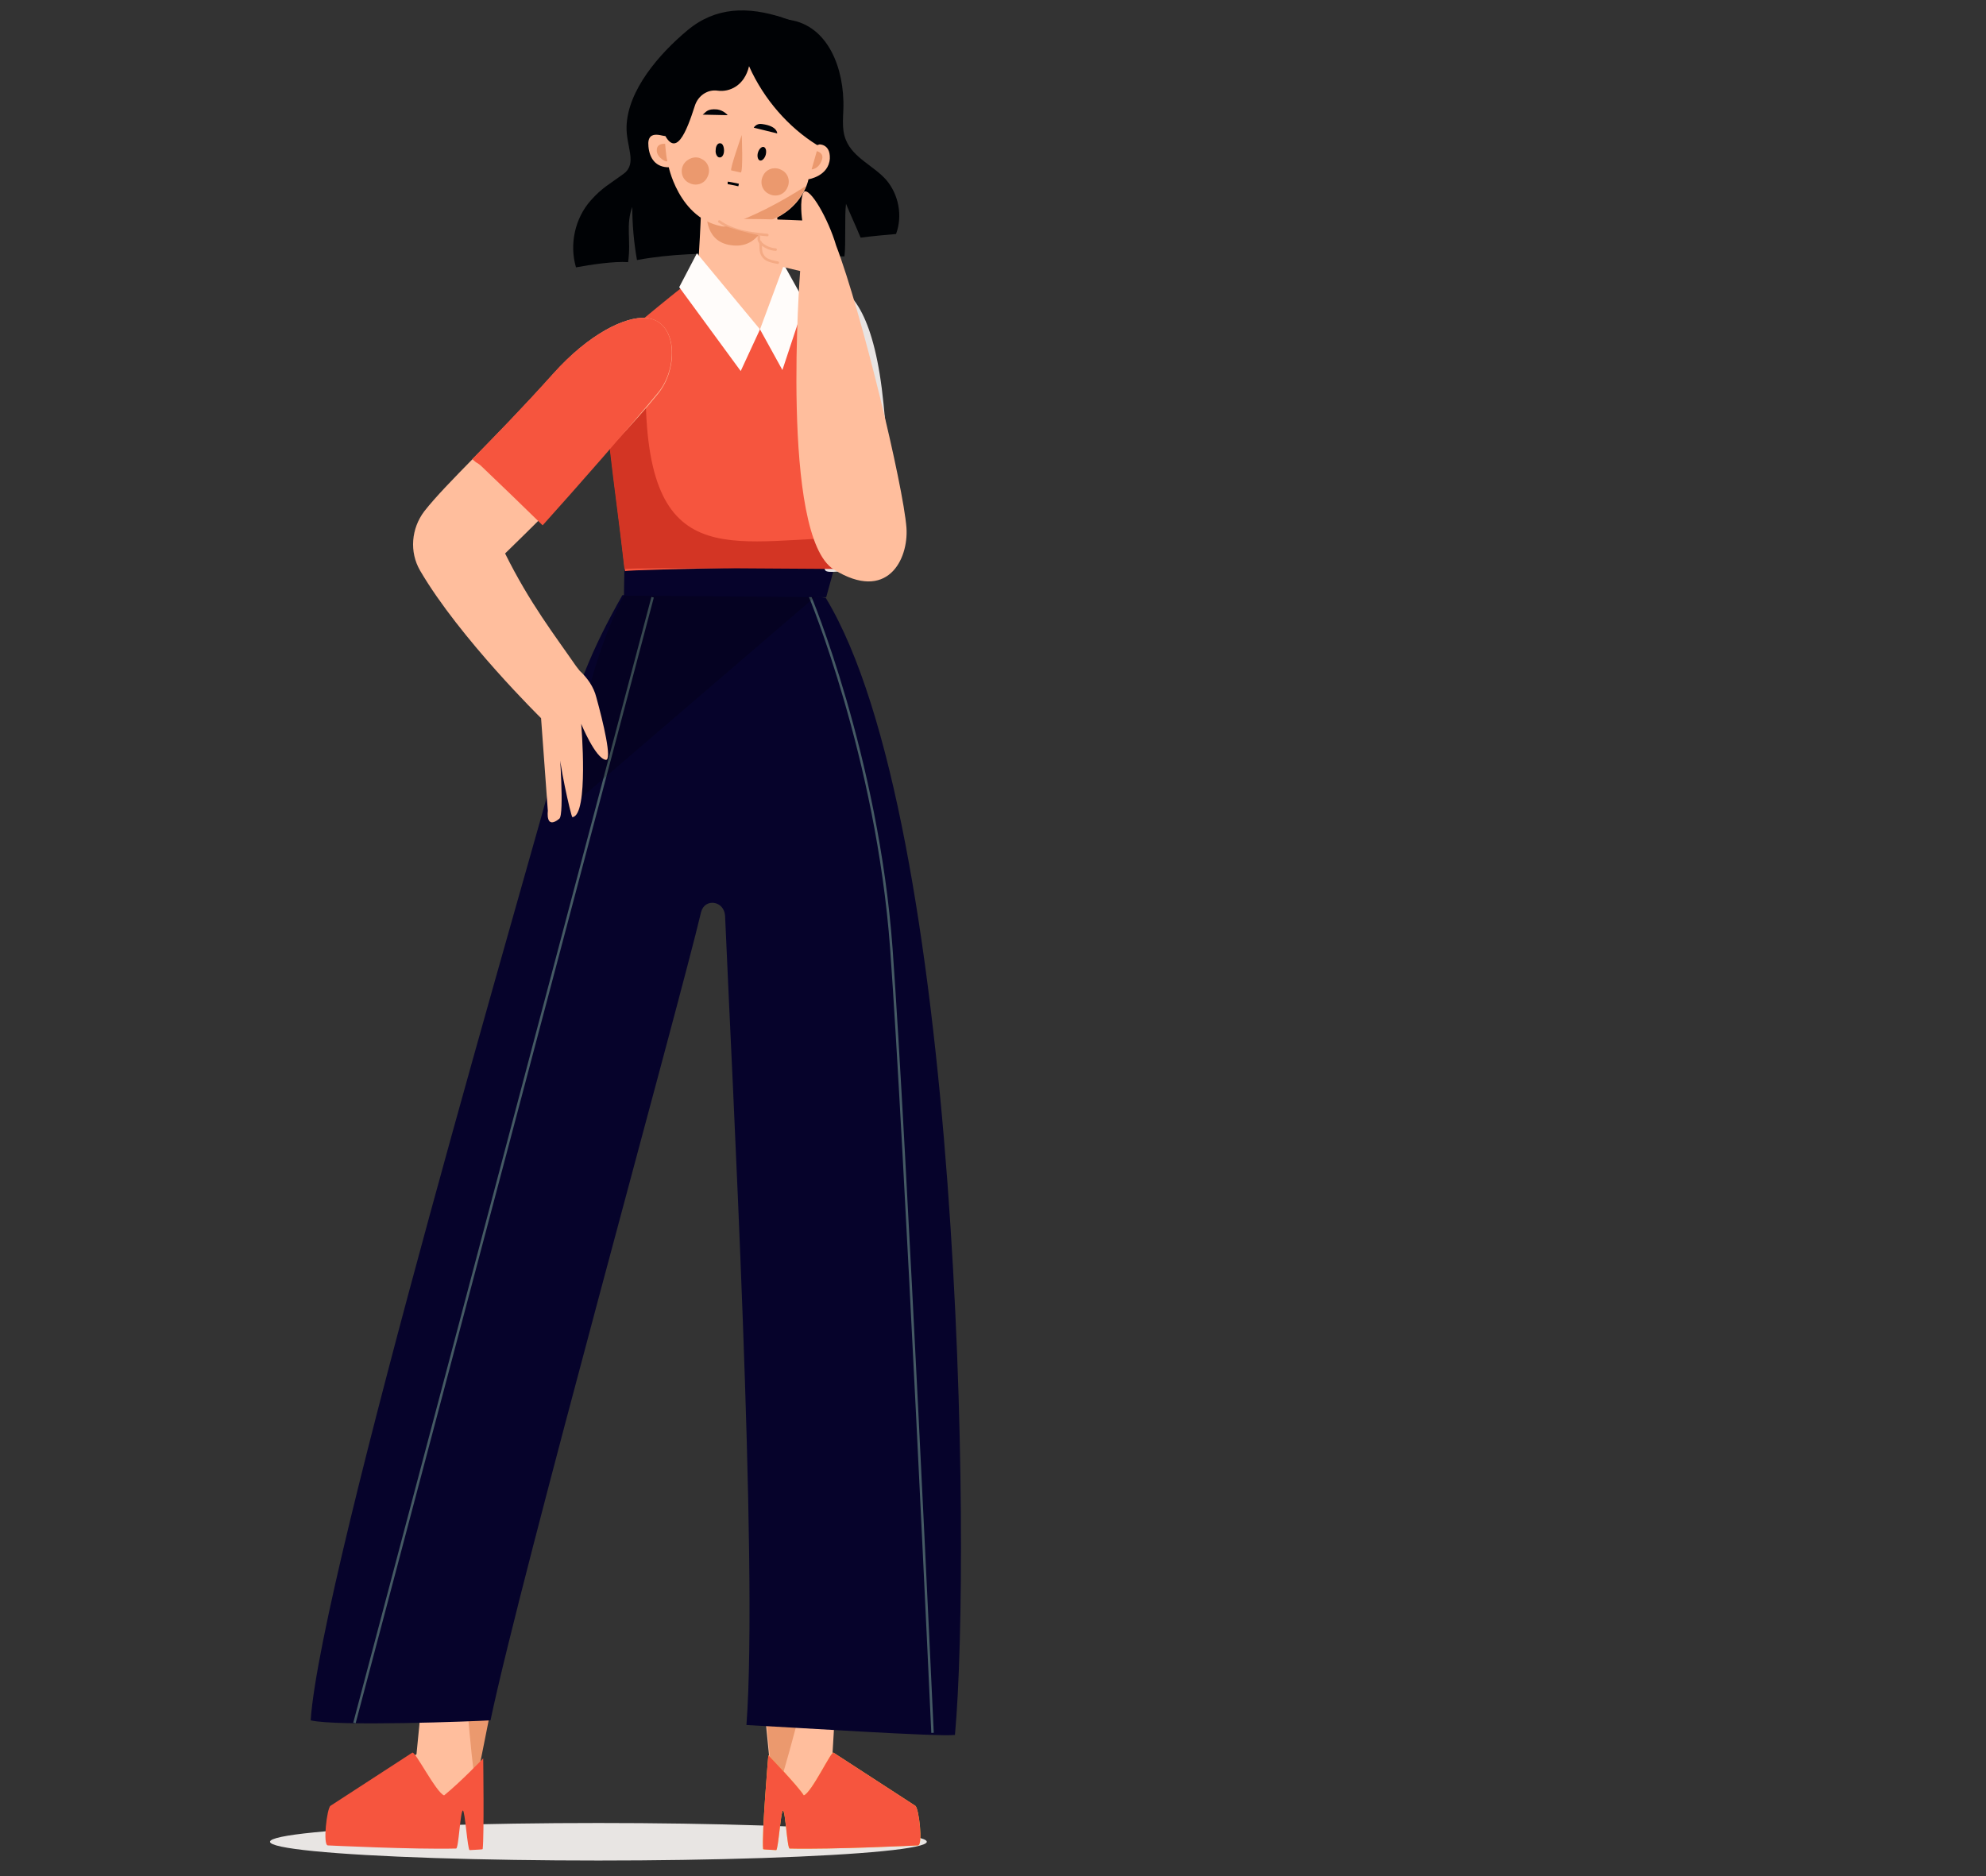 <?xml version="1.0" encoding="UTF-8"?> <!-- Generator: Adobe Illustrator 24.1.2, SVG Export Plug-In . SVG Version: 6.00 Build 0) --> <svg xmlns="http://www.w3.org/2000/svg" xmlns:xlink="http://www.w3.org/1999/xlink" id="Layer_1" x="0px" y="0px" viewBox="0 0 381 360" style="enable-background:new 0 0 381 360;" xml:space="preserve"><rect x="0" y="0" width="381" height="360" fill="#333333" stroke="none"/> <style type="text/css"> .st0{opacity:0.84;} .st1{fill:#E8E5E3;} .st2{fill:#000205;} .st3{fill:#000D28;} .st4{fill:#FFBE9D;} .st5{fill:#EB996E;} .st6{fill:#000307;} .st7{fill:none;stroke:#000307;stroke-width:0.492;stroke-miterlimit:10;} .st8{fill:#F9CC48;} .st9{fill:#F6553E;} .st10{fill:#06032B;} .st11{fill:none;stroke:#455A64;stroke-width:0.471;stroke-miterlimit:10;} .st12{opacity:0.21;} .st13{fill:#E8E4E3;} .st14{fill:#FFFCFA;} .st15{fill:#D33524;} .st16{opacity:0.53;} .st17{fill:none;stroke:#EB996E;stroke-width:0.492;stroke-linecap:round;stroke-miterlimit:10;} </style> <g> <g> <g class="st0"> <path class="st1" d="M170.2,318c0.2,2.4,2.3,4.1,4.7,3.9c2.4-0.2,4.1-2.3,3.9-4.7c-0.2-2.4-2.3-4.1-4.7-3.9 C171.7,313.6,169.9,315.7,170.2,318z"></path> </g> </g> <g> <g> <ellipse class="st1" cx="114.8" cy="353.4" rx="63" ry="3.6"></ellipse> <g> <g> <path class="st2" d="M150.1,3.7c7.8,0.2,11.5,7.9,11.7,15.7c0.1,2.5-0.5,5.2,0.5,7.5c1.4,3.4,5.3,4.9,7.7,7.6 c2.4,2.8,3.2,6.9,1.9,10.4c-2.3,0.2-4.5,0.4-6.8,0.7c-0.9-2.2-1.9-4.3-2.8-6.5c-0.3,2.4,0,7.8-0.3,10.1 c-13.1,0.1-26.9-1.7-39.8,0.7c-0.6-3.4-0.9-6.8-0.9-10.2c-1.3,3.5-0.2,6.3-0.8,10.6c-2.7-0.2-7.3,0.5-10,1 c-1.3-4.4-0.2-9.4,2.8-12.8c2.2-2.5,3.7-3.2,6.4-5.2c2.6-2,0.4-5.2,0.5-9c0.2-7,6.3-14,11.7-18.5c5.4-4.5,11.6-4.6,18.3-2.4"></path> </g> <g> <path class="st3" d="M129.7,51.4"></path> <g> <g> <g> <path class="st4" d="M134.5,40.4c0,0-0.6,16-1.5,16.9c-0.2,0.2-2.8,0.6-3.6,1.1c2.6,5,14,16.6,14,16.6l13.1-17.7l-5.4-0.4 L149,41L134.5,40.4z"></path> <path class="st5" d="M135.6,41.1h11.8c0,0-1.2,6.5-6.7,6C135.2,46.7,135.6,41.1,135.6,41.1z"></path> </g> <g> <path class="st4" d="M128.2,20.7c0,0-0.7,4.8-0.5,5.3c0.2,0.6-3.7-1.7-3.3,2.1c0.2,2.3,1.4,4,3.9,4c0,0,2.5,11.9,12.8,11.5 c12.5-0.4,14-9.2,14-9.2s3.9-0.6,4.1-4c0.1-3-2.3-2.7-2.3-2.7s2.1-7.2,0.8-11.6c-1.3-4.4-1.1-12-11.6-12.9 c-10.5-0.9-17.1,8.2-17.5,10.8C128.1,16.7,128.2,20.7,128.2,20.7z"></path> <path class="st5" d="M138.8,43.5c0.7,0.1,1.4,0.1,2.2,0.1c9.5-0.3,12.7-5.5,13.6-7.9C149.6,38.9,144.3,41.7,138.8,43.5z"></path> <g> <path class="st2" d="M146.9,2.7c-5.6-1.3-10.5,1-10.5,1c-11.4,3.4-9.2,21.5-9.2,21.5c2.4,5.5,4.5,0.1,6.1-4.9 c0.6-1.9,2.4-3.2,4.4-2.9c2.2,0.3,5.1-0.9,6-4.7c2.9,6.5,7.7,11.8,13,15.1C158.8,28.6,168.9,6.1,146.9,2.7z"></path> </g> <g> <path class="st6" d="M144.6,24.5c0,0,0.5-0.9,1.6-0.7c3,0.4,2.9,1.8,2.9,1.8L144.6,24.5z"></path> <path class="st6" d="M139.6,22.1c0,0-0.7-0.9-2-1.1c-2-0.2-2.2,0.6-2.8,1L139.6,22.1z"></path> <path class="st5" d="M140.3,32.7l1.8,0.4c0.5,0,0.2-7.2,0.2-7.2S139.9,32.7,140.3,32.7z"></path> <path class="st5" d="M127.6,27.6c0,0,0.2,2.6,0.4,3.2c0.2,0.6-2.1-0.5-2-2C126,27.4,127.6,27.6,127.6,27.6z"></path> <path class="st5" d="M155.7,32.5l1-3.5c0,0,1.4,0.3,1,1.6C157.1,32.5,155.7,32.5,155.7,32.5z"></path> <path class="st6" d="M146.9,29.7c-0.2,0.7-0.7,1.2-1.1,1.1c-0.4-0.1-0.6-0.8-0.4-1.5c0.2-0.7,0.7-1.2,1.1-1.1 C146.9,28.3,147.1,28.9,146.9,29.7z"></path> <path class="st6" d="M138.9,28.9c0,0.8-0.4,1.4-0.9,1.3c-0.4,0-0.8-0.7-0.7-1.4c0-0.8,0.4-1.4,0.9-1.3 C138.6,27.5,138.9,28.1,138.9,28.9z"></path> <path class="st5" d="M134.6,30.5c1.3,0.6,1.8,2.2,1.1,3.5c-0.6,1.3-2.2,1.8-3.5,1.1c-1.3-0.6-1.8-2.2-1.1-3.5 C131.8,30.4,133.4,29.8,134.6,30.5z"></path> <path class="st5" d="M149.9,32.6c1.3,0.6,1.8,2.2,1.1,3.5c-0.6,1.3-2.2,1.8-3.5,1.1c-1.3-0.6-1.8-2.2-1.1-3.5 C147,32.4,148.6,31.9,149.9,32.6z"></path> <path class="st7" d="M139.6,35.1c0.2,0,1.2,0.2,2.1,0.4"></path> </g> </g> </g> </g> </g> <g> <path class="st4" d="M145.9,320.2l2.6,26.5c0,0,7.6,0.2,9.7-0.5c1.8-0.2,6.7-4.5,7.5-5.6c-1.8-1-6-3.9-6-3.9l1-16.9 L145.9,320.2z"></path> <path class="st5" d="M154.5,320.8l-0.3,4.8c0,0-5.4,21.3-5.8,19.2l-2.1-22.8L154.5,320.8z"></path> <path class="st8" d="M159.9,336.3l15.7,10.2c0.7,0.5,1.5,7.6,0.5,7.6c0,0-16.4,0.8-24.6,0.6c-0.5,0-0.8-7.2-1.3-7.3 c-0.4,0-0.9,7.6-1.3,7.6c-1.5-0.1-2.5-0.1-2.5-0.2c-0.3-2.6,1-18,1-18s5.7,5.9,6.8,7.7C155.7,344,159.5,335.9,159.9,336.3z"></path> <path class="st9" d="M159.9,336.3l15.7,10.2c0.7,0.5,1.5,7.6,0.5,7.6c0,0-16.4,0.8-24.6,0.6c-0.5,0-0.8-7.2-1.3-7.3 c-0.4,0-0.9,7.6-1.3,7.6c-1.5-0.1-2.5-0.1-2.5-0.2c-0.3-2.6,1-18,1-18s5.7,5.9,6.8,7.7C155.7,344,159.5,335.9,159.9,336.3z"></path> </g> <g> <path class="st4" d="M93.6,320.6L91.3,341c0,0-6.5,9-9.8,5c-1.6-2-6.8-4.3-7.6-5.5c1.8-1,6-3.9,6-3.9l1.6-16.3L93.6,320.6z"></path> <path class="st5" d="M88.9,320.3l0.3,1.8c0,0,1.7,22,2.2,19.8l4.3-21.6H88.9z"></path> <path class="st9" d="M79.1,336.3l-15.7,10.2c-0.7,0.5-1.5,7.6-0.5,7.6c0,0,16.4,0.8,24.6,0.6c0.5,0,0.8-7.2,1.3-7.3 c0.4,0,0.9,7.6,1.3,7.6c1.5-0.1,2.5-0.1,2.5-0.2c0.3-2.6,0.1-17.4,0.1-17.4s-4.3,4.5-7.5,7.1C83.7,344,79.6,335.9,79.1,336.3z"></path> </g> <g> <path class="st10" d="M119.4,114.2c-6,10.6-9.1,18.3-12.6,31.8c-4,15.6-45.3,155.7-47.2,184.1c4.9,1.2,31.4,0.2,34.5,0 c5.9-28.1,36.2-137.3,40.4-155.1c0.7-2.7,4.4-2.2,4.6,0.7c1.3,30.7,6.4,124.4,4.1,155.3c8,0.4,37.1,2.3,40,1.9 c3.2-34.9,1.2-175.3-24.8-218.2C146.6,112.9,131.4,113.8,119.4,114.2z"></path> <path class="st11" d="M155.3,114.2c0,0,13,31,15.7,67.8c2.7,37.4,7.9,150.5,7.9,150.5"></path> <line class="st11" x1="68" y1="330.6" x2="125.2" y2="114.6"></line> <path class="st12" d="M157.8,113.3l-49,42.1c0,0,2.2-24.8,10.9-41.1L157.8,113.3z"></path> </g> <polygon class="st10" points="160.4,107.7 158.5,114.6 119.7,114.3 119.8,107.9 "></polygon> <path class="st13" d="M152.1,56.9c0.1-0.3,14.1-12.8,17.4,20.6c2.7,27,2.5,29.9,2.5,29.9s-13.1,3.4-13.7,2 C142.3,73,152.1,56.9,152.1,56.9z"></path> <g> <path class="st9" d="M151,55.4c1.6,1.6,14.4,28.5,14.7,36.8c0.4,9.1-2.6,16.4-2.6,16.4s-42.3,0.6-43.2,1 c-2.7-24.4-6.5-41.6,0-45.5c0,0,11.8-9.9,13.7-11C133.5,53.1,146.1,74.3,151,55.4z"></path> </g> <g> <polygon class="st14" points="130.3,55.1 133.7,48.6 145.8,63.2 142.1,71.2 "></polygon> <polygon class="st14" points="150.4,50.8 145.8,63.2 150.1,71 154.4,58 "></polygon> </g> <g> <path class="st15" d="M122.6,67.8c-0.1,0-0.2,0-0.4-0.1c-2.7-1.4-5.5,0.4-5.8,3.4c-0.9,7.8,1.5,21.2,3.4,38.1 c0.9-0.4,42.9,0,42.9,0s0.6,0.8,1.1-2.9c0.2-1.7-1.1-3.1-2.8-3.1c-23,0.7-38.8,6.6-37-34.6C124,68,123.2,67.8,122.6,67.8z"></path> </g> <g> <g> <path class="st4" d="M153.5,52c0,0-3.9,50.9,6.5,57.3c10.2,6.3,14.3-1.9,13.9-8c-0.6-8.1-8.6-41.4-13.5-54.2 c-1.5-5.1-5-11.2-6.2-10.3c-0.9,1.6-0.3,5.5-0.3,5.5s-14.9-0.7-16,0.1c-0.5,0.3,1.1,1.3,7.9,2.8c-0.7,1.3,0.4,5.1,0.4,5.1 L153.5,52z"></path> </g> <g class="st16"> <path class="st17" d="M138,42.5c2.6,1.9,6,2.3,9.2,2.6"></path> <path class="st17" d="M145.5,45.2c0.2,0.3,0,0.6,0.1,0.9c0.1,0.2,0.2,0.4,0.4,0.6c0.8,0.7,1.7,1.1,2.8,1.2"></path> <path class="st17" d="M145.9,46.5c0.1,0.8-0.1,1.7,0.4,2.5c0.3,0.5,0.7,0.8,1.3,1c0.5,0.2,1.1,0.3,1.6,0.4"></path> </g> </g> </g> <path class="st4" d="M80.6,109.5c-2.1-3.6-1.7-8.1,0.8-11.4c4.4-5.6,13.2-13.5,24.7-26.3C113,64,120,60.7,123.9,61 c6.2,0.5,6.3,9.8,2.3,14.6c-8.4,10.4-28.6,29.9-29.3,30.6c4.7,9.5,9.6,15.8,13.6,21.6c0.2,0.3,0.5,0.6,0.7,0.9 c1.5,1.4,2.7,3.1,3.2,5.1c1.3,4.7,3.1,12.2,1.8,12c-2-0.3-4.7-6.9-4.7-6.9s1.5,17.6-1.7,17.9c-0.3-0.3-2.8-11.4-2.5-13.4 c0,0,1,12.9,0,13.7c-2.7,2.2-2.2-1.5-2.2-1.5l-1.3-17.8C103.9,137.9,88.2,122.5,80.6,109.5z"></path> <path class="st9" d="M123.9,61c-3.9-0.3-10.9,3-17.8,10.7c-6,6.7-11.2,12-15.5,16.4c0.2,0.2,0.5,0.4,0.7,0.6c0,0,0,0,0,0 c0.4,0.2,0.8,0.5,1.1,0.8c3.9,3.7,7.8,7.5,11.7,11.3c6.3-7,16.4-18.5,22.1-25.4C130.1,70.8,130.1,61.5,123.9,61z"></path> </g> </g> </g> </svg> 